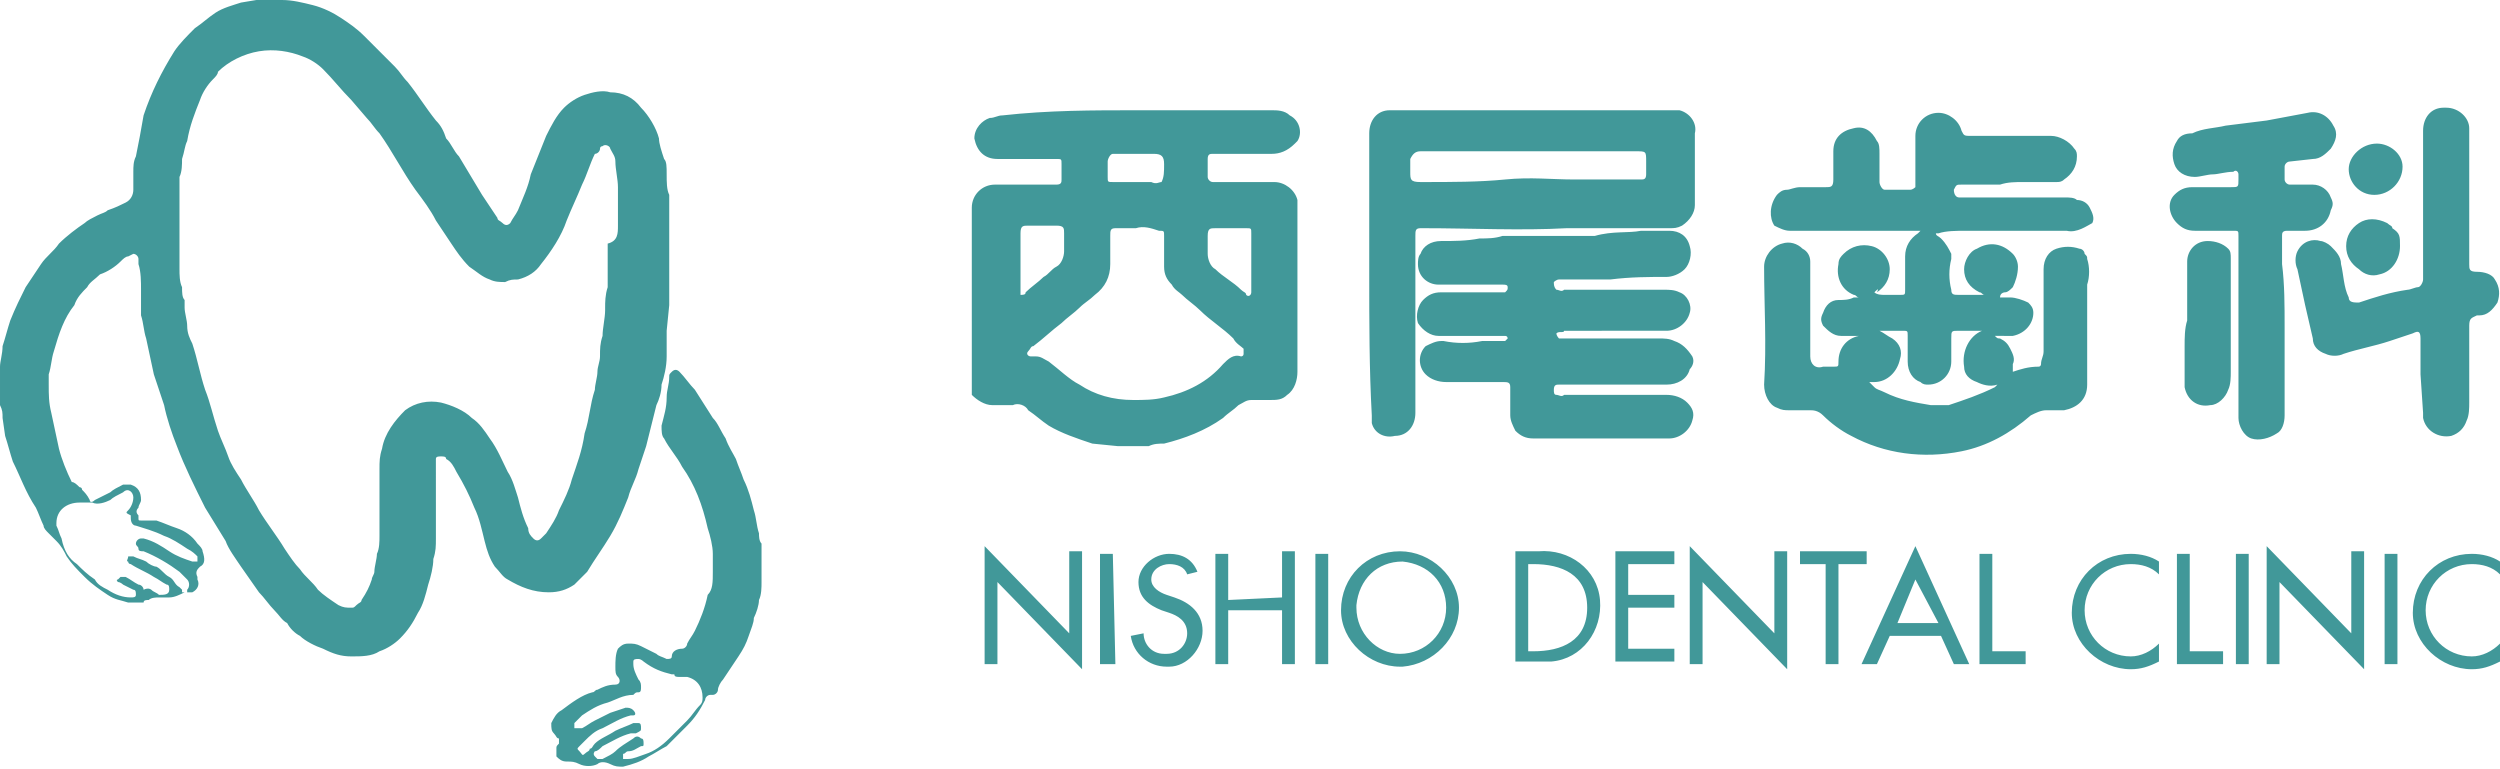 <?xml version="1.0" encoding="utf-8"?>
<!-- Generator: Adobe Illustrator 26.3.1, SVG Export Plug-In . SVG Version: 6.00 Build 0)  -->
<svg version="1.1" id="レイヤー_1" xmlns="http://www.w3.org/2000/svg" xmlns:xlink="http://www.w3.org/1999/xlink" x="0px"
	 y="0px" viewBox="0 0 97.5 30" style="enable-background:new 0 0 97.5 30;" xml:space="preserve">
<style type="text/css">
	.st0{fill-rule:evenodd;clip-rule:evenodd;fill:#419899;}
</style>
<path class="st0" d="M17,19.9V21c0,0.3,0,0.5-0.1,0.8c0,0.3-0.1,0.7-0.2,1c-0.1,0.4-0.2,0.8-0.4,1.1c-0.2,0.4-0.4,0.7-0.7,1
	c-0.2,0.2-0.5,0.4-0.8,0.5c-0.3,0.2-0.7,0.2-1.1,0.2c-0.4,0-0.7-0.1-1.1-0.3c-0.3-0.1-0.7-0.3-0.9-0.5c-0.2-0.1-0.4-0.3-0.5-0.5
	c-0.2-0.1-0.3-0.3-0.5-0.5c-0.2-0.2-0.4-0.5-0.6-0.7l-0.7-1c-0.2-0.3-0.5-0.7-0.6-1L8,19.8c-0.4-0.8-0.8-1.6-1.1-2.4
	c-0.2-0.5-0.4-1.1-0.5-1.6l-0.4-1.2c-0.1-0.5-0.2-0.9-0.3-1.4c-0.1-0.3-0.1-0.6-0.2-0.9c0-0.1,0-0.3,0-0.4c0-0.1,0-0.2,0-0.4
	c0-0.1,0-0.1,0-0.2c0-0.3,0-0.7-0.1-1v-0.2c0-0.1-0.1-0.2-0.2-0.2C5,10,5,10,5,10c-0.1,0-0.2,0.1-0.3,0.2c-0.2,0.2-0.5,0.4-0.8,0.5
	c-0.2,0.2-0.4,0.3-0.5,0.5c-0.2,0.2-0.4,0.4-0.5,0.7c-0.4,0.5-0.6,1.1-0.8,1.8c-0.1,0.3-0.1,0.6-0.2,0.9v0.4c0,0.4,0,0.7,0.1,1.1
	c0.1,0.5,0.2,0.9,0.3,1.4c0.1,0.4,0.3,0.9,0.5,1.3C2.9,18.8,3,18.9,3.1,19c0,0,0.1,0,0.1,0.1c0.1,0.1,0.2,0.2,0.3,0.4
	c0,0.1,0.1,0.1,0.2,0c0.2-0.1,0.4-0.2,0.6-0.3c0.1-0.1,0.3-0.2,0.5-0.3c0.1,0,0.2,0,0.3,0c0.3,0.1,0.4,0.3,0.4,0.6
	c0,0.1-0.1,0.2-0.1,0.3c-0.1,0.1-0.1,0.2,0,0.3c0,0,0,0.1,0,0.1c0,0.1,0,0.1,0.1,0.1c0,0,0,0,0,0c0.1,0,0.2,0,0.3,0
	c0.1,0,0.2,0,0.3,0c0.3,0.1,0.5,0.2,0.8,0.3c0.3,0.1,0.6,0.3,0.8,0.6c0.1,0.1,0.2,0.2,0.2,0.3C8,21.8,8,22,7.8,22.1
	c-0.1,0.1-0.2,0.2-0.1,0.4c0,0,0,0.1,0,0.1c0.1,0.2,0,0.4-0.2,0.5c-0.1,0-0.2,0-0.2,0c0,0-0.1,0-0.1,0c-0.2,0.1-0.4,0.2-0.6,0.2
	c-0.1,0-0.2,0-0.4,0c-0.1,0-0.3,0-0.4,0.1c-0.1,0-0.2,0-0.2,0.1c-0.2,0-0.4,0-0.6,0c-0.3-0.1-0.5-0.1-0.8-0.3
	c-0.3-0.2-0.6-0.4-0.9-0.7c-0.3-0.3-0.5-0.5-0.7-0.8c-0.1-0.2-0.2-0.4-0.4-0.6c-0.1-0.1-0.2-0.2-0.3-0.3c-0.1-0.1-0.2-0.2-0.2-0.3
	c-0.1-0.2-0.2-0.5-0.3-0.7C1,19.2,0.8,18.6,0.5,18c-0.1-0.3-0.2-0.7-0.3-1l-0.1-0.7c0-0.2,0-0.3-0.1-0.5v0c0-0.3,0-0.6,0-0.8
	c0-0.2,0-0.5,0-0.7c0-0.2,0.1-0.5,0.1-0.8c0.1-0.3,0.2-0.7,0.3-1C0.6,12,0.8,11.6,1,11.2c0.2-0.3,0.4-0.6,0.6-0.9
	c0.2-0.3,0.5-0.5,0.7-0.8c0.3-0.3,0.7-0.6,1-0.8c0.1-0.1,0.3-0.2,0.5-0.3C4,8.3,4.1,8.3,4.2,8.2C4.5,8.1,4.7,8,4.9,7.9
	c0.2-0.1,0.3-0.3,0.3-0.5c0-0.1,0-0.2,0-0.3c0-0.1,0-0.3,0-0.4c0-0.2,0-0.4,0.1-0.6c0.1-0.5,0.2-1,0.3-1.6C5.9,3.6,6.3,2.8,6.8,2
	c0.2-0.3,0.5-0.6,0.8-0.9c0.3-0.2,0.5-0.4,0.8-0.6c0.3-0.2,0.7-0.3,1-0.4l0.6-0.1c0.1,0,0.1,0,0.2,0c0,0,0.2,0,0.3,0H11
	c0.4,0,0.8,0.1,1.2,0.2c0.4,0.1,0.8,0.3,1.1,0.5c0.3,0.2,0.6,0.4,0.9,0.7c0.3,0.3,0.6,0.6,0.9,0.9c0.1,0.1,0.2,0.2,0.3,0.3
	c0.2,0.2,0.3,0.4,0.5,0.6c0.4,0.5,0.7,1,1.1,1.5c0.2,0.2,0.3,0.4,0.4,0.7c0.2,0.2,0.3,0.5,0.5,0.7c0.3,0.5,0.6,1,0.9,1.5l0.6,0.9
	c0,0.1,0.1,0.1,0.2,0.2c0.1,0.1,0.2,0.1,0.3,0c0.1-0.2,0.2-0.3,0.3-0.5c0.2-0.5,0.4-0.9,0.5-1.4c0.2-0.5,0.4-1,0.6-1.5
	c0.2-0.4,0.4-0.8,0.7-1.1c0.2-0.2,0.5-0.4,0.8-0.5c0.3-0.1,0.7-0.2,1-0.1c0.5,0,0.9,0.2,1.2,0.6c0.3,0.3,0.6,0.8,0.7,1.2
	c0,0.2,0.1,0.5,0.2,0.8C26,6.3,26,6.5,26,6.8c0,0.3,0,0.6,0.1,0.8v1.6c0,0.2,0,0.4,0,0.6v0.6c0,0.3,0,0.7,0,1c0,0.2,0,0.3,0,0.5
	l-0.1,1c0,0.1,0,0.2,0,0.3v0.1c0,0.2,0,0.4,0,0.6c0,0.4-0.1,0.8-0.2,1.1c0,0.3-0.1,0.6-0.2,0.8l-0.4,1.6c-0.1,0.3-0.2,0.6-0.3,0.9
	c-0.1,0.4-0.3,0.7-0.4,1.1c-0.2,0.5-0.4,1-0.7,1.5c-0.3,0.5-0.6,0.9-0.9,1.4c-0.2,0.2-0.3,0.3-0.5,0.5c-0.3,0.2-0.6,0.3-1,0.3
	c-0.6,0-1.1-0.2-1.6-0.5c-0.2-0.1-0.3-0.3-0.5-0.5c-0.2-0.3-0.3-0.6-0.4-1c-0.1-0.4-0.2-0.9-0.4-1.3c-0.2-0.5-0.4-0.9-0.7-1.4
	c-0.1-0.2-0.2-0.4-0.4-0.5c0-0.1-0.1-0.1-0.2-0.1c-0.1,0-0.2,0-0.2,0.1c0,0.1,0,0.1,0,0.2C17,18.6,17,19.2,17,19.9L17,19.9z
	 M24.1,8.8L24.1,8.8V8.5c0-0.4,0-0.8,0-1.2c0-0.3-0.1-0.7-0.1-1c0-0.2-0.1-0.3-0.2-0.5c0-0.1-0.2-0.2-0.3-0.1c0,0-0.1,0-0.1,0.1
	c0,0.1-0.1,0.2-0.2,0.2c-0.2,0.4-0.3,0.8-0.5,1.2c-0.2,0.5-0.4,0.9-0.6,1.4c-0.2,0.6-0.6,1.2-1,1.7c-0.2,0.3-0.5,0.5-0.9,0.6
	c-0.2,0-0.3,0-0.5,0.1c-0.2,0-0.4,0-0.6-0.1c-0.3-0.1-0.5-0.3-0.8-0.5c-0.3-0.3-0.5-0.6-0.7-0.9c-0.2-0.3-0.4-0.6-0.6-0.9
	c-0.2-0.4-0.5-0.8-0.8-1.2c-0.5-0.7-0.9-1.5-1.4-2.2c-0.2-0.2-0.3-0.4-0.5-0.6l-0.6-0.7c-0.4-0.4-0.7-0.8-1.1-1.2
	c-0.2-0.2-0.5-0.4-0.8-0.5C11.3,2,10.7,1.9,10.1,2C9.5,2.1,8.9,2.4,8.5,2.8C8.5,2.9,8.4,3,8.3,3.1C8.1,3.3,7.9,3.6,7.8,3.9
	c-0.2,0.5-0.4,1-0.5,1.6C7.2,5.7,7.2,5.9,7.1,6.2c0,0.2,0,0.5-0.1,0.7C7,7.3,7,7.6,7,8v1.5c0,0.3,0,0.7,0,1v0c0,0.2,0,0.5,0.1,0.7
	c0,0.2,0,0.4,0.1,0.5c0,0.1,0,0.2,0,0.3c0,0.2,0.1,0.5,0.1,0.7c0,0.3,0.1,0.5,0.2,0.7C7.7,14,7.8,14.6,8,15.2c0.2,0.5,0.3,1,0.5,1.6
	c0.1,0.3,0.3,0.7,0.4,1c0.1,0.3,0.3,0.6,0.5,0.9c0.2,0.4,0.5,0.8,0.7,1.2c0.3,0.5,0.7,1,1,1.5c0.2,0.3,0.4,0.6,0.6,0.8
	c0.2,0.3,0.5,0.5,0.7,0.8c0.2,0.2,0.5,0.4,0.8,0.6c0.2,0.1,0.3,0.1,0.5,0.1c0.1,0,0.1,0,0.2-0.1c0.1-0.1,0.2-0.1,0.2-0.2
	c0.2-0.3,0.3-0.5,0.4-0.8c0-0.1,0.1-0.2,0.1-0.3c0-0.2,0.1-0.5,0.1-0.7c0.1-0.2,0.1-0.5,0.1-0.7c0-0.9,0-1.7,0-2.6
	c0-0.3,0-0.5,0.1-0.8c0.1-0.6,0.5-1.1,0.9-1.5c0.4-0.3,0.9-0.4,1.4-0.3c0.4,0.1,0.9,0.3,1.2,0.6c0.3,0.2,0.5,0.5,0.7,0.8
	c0.3,0.4,0.5,0.9,0.7,1.3c0.2,0.3,0.3,0.7,0.4,1c0.1,0.4,0.2,0.8,0.4,1.2c0,0.2,0.1,0.3,0.2,0.4c0.1,0.1,0.2,0.1,0.3,0l0.2-0.2
	c0.2-0.3,0.4-0.6,0.5-0.9c0.2-0.4,0.4-0.8,0.5-1.2c0.2-0.6,0.4-1.1,0.5-1.8c0.2-0.6,0.2-1.1,0.4-1.7c0-0.2,0.1-0.5,0.1-0.7
	c0-0.2,0.1-0.4,0.1-0.6c0-0.3,0-0.5,0.1-0.8c0-0.3,0.1-0.7,0.1-1v-0.1c0-0.2,0-0.5,0.1-0.8c0-0.2,0-0.3,0-0.5c0-0.2,0-0.4,0-0.7
	c0-0.2,0-0.3,0-0.5C24.1,9.4,24.1,9.1,24.1,8.8L24.1,8.8z M3.6,19.6H3.4c-0.1,0-0.2,0-0.3,0c-0.5,0-0.9,0.3-0.9,0.8c0,0,0,0.1,0,0.1
	c0.1,0.2,0.1,0.3,0.2,0.5C2.5,21.5,2.7,21.8,3,22c0.2,0.2,0.4,0.4,0.7,0.6C3.8,22.8,4,22.9,4.2,23c0.3,0.2,0.6,0.3,0.9,0.3
	c0.1,0,0.2,0,0.2-0.1c0-0.1,0-0.2-0.1-0.2l-0.4-0.2c0,0-0.1-0.1-0.2-0.1c0,0-0.1-0.1,0-0.1c0,0,0.1-0.1,0.1-0.1c0.1,0,0.1,0,0.2,0
	c0.2,0.1,0.3,0.2,0.5,0.3c0.1,0,0.2,0.1,0.2,0.2C5.8,22.9,5.9,23,5.9,23c0.1,0.1,0.2,0.1,0.3,0.2c0.2,0,0.4,0,0.4-0.2
	c0-0.1,0-0.2-0.1-0.2c-0.2-0.1-0.3-0.2-0.5-0.3c-0.3-0.2-0.6-0.3-0.9-0.5c0,0-0.1,0-0.1-0.1c-0.1,0,0-0.1,0-0.2c0.1,0,0.1,0,0.2,0
	c0.2,0.1,0.3,0.1,0.5,0.2C5.8,22,6,22.1,6.1,22.1c0.2,0.1,0.3,0.3,0.5,0.4c0.2,0.1,0.2,0.3,0.4,0.4c0,0,0,0,0.1,0.1c0,0,0,0,0,0.1
	c0.1,0,0.1,0,0.2,0c0,0,0-0.1,0-0.1c0.1-0.1,0.1-0.3,0-0.4c-0.1-0.1-0.2-0.2-0.3-0.3c-0.4-0.3-0.9-0.6-1.4-0.8c-0.1,0-0.2,0-0.2-0.1
	s-0.1-0.1-0.1-0.2S5.4,21,5.5,21h0.1c0.4,0.1,0.7,0.3,1,0.5c0.3,0.2,0.6,0.3,0.9,0.4c0.1,0,0.1,0,0.2,0c0-0.1,0-0.1,0-0.2
	c-0.1-0.1-0.2-0.2-0.4-0.3c-0.3-0.2-0.6-0.4-0.9-0.5c-0.4-0.2-0.8-0.3-1.1-0.4c-0.1,0-0.2-0.1-0.2-0.3c0,0,0-0.1,0-0.1
	C4.9,20,4.9,20,5,19.9c0.1-0.1,0.2-0.3,0.2-0.5c0-0.2-0.2-0.4-0.4-0.2c-0.2,0.1-0.4,0.2-0.5,0.3C4.1,19.6,3.8,19.7,3.6,19.6z
	 M27.8,22.3v-0.4c0-0.1,0-0.2,0-0.2v-0.1c0-0.3-0.1-0.7-0.2-1c-0.2-0.9-0.5-1.7-1-2.4c-0.2-0.4-0.5-0.7-0.7-1.1
	c-0.1-0.1-0.1-0.3-0.1-0.5c0.1-0.4,0.2-0.7,0.2-1.1c0-0.3,0.1-0.5,0.1-0.8c0-0.1,0-0.1,0.1-0.2c0.1-0.1,0.2-0.1,0.3,0c0,0,0,0,0,0
	c0.2,0.2,0.4,0.5,0.6,0.7l0.7,1.1c0.2,0.2,0.3,0.5,0.5,0.8c0.1,0.3,0.3,0.6,0.4,0.8c0.1,0.3,0.2,0.5,0.3,0.8
	c0.2,0.4,0.3,0.8,0.4,1.2c0.1,0.3,0.1,0.6,0.2,0.9c0,0.1,0,0.3,0.1,0.4v0c0,0.3,0,0.6,0,0.9c0,0.2,0,0.4,0,0.6v0
	c0,0.2,0,0.5-0.1,0.7c0,0.2-0.1,0.5-0.2,0.7c0,0.2-0.1,0.4-0.2,0.7c-0.1,0.3-0.2,0.5-0.4,0.8c-0.2,0.3-0.4,0.6-0.6,0.9
	c-0.1,0.1-0.2,0.3-0.2,0.4c0,0.1-0.1,0.2-0.2,0.2c0,0-0.1,0-0.1,0c-0.1,0-0.2,0.1-0.2,0.2c-0.2,0.4-0.4,0.7-0.7,1
	c-0.2,0.2-0.5,0.5-0.7,0.7l-0.1,0.1c-0.2,0.1-0.5,0.3-0.7,0.4c-0.3,0.2-0.6,0.3-1,0.4c-0.2,0-0.3,0-0.5-0.1c-0.2-0.1-0.4-0.1-0.5,0
	c-0.2,0.1-0.5,0.1-0.7,0c-0.2-0.1-0.3-0.1-0.5-0.1c-0.2,0-0.3-0.1-0.4-0.2c0-0.1,0-0.2,0-0.3c0-0.1,0-0.1,0.1-0.2c0,0,0-0.1,0-0.2
	c-0.1,0-0.1-0.1-0.2-0.2c-0.1-0.1-0.1-0.2-0.1-0.4c0.1-0.2,0.2-0.4,0.4-0.5c0.4-0.3,0.8-0.6,1.2-0.7c0.1,0,0.1-0.1,0.2-0.1
	c0.2-0.1,0.4-0.2,0.7-0.2c0.2,0,0.2-0.2,0.1-0.3c-0.1-0.1-0.1-0.2-0.1-0.4c0-0.2,0-0.5,0.1-0.7c0.1-0.1,0.2-0.2,0.4-0.2
	c0.2,0,0.3,0,0.5,0.1c0.2,0.1,0.4,0.2,0.6,0.3c0.1,0.1,0.2,0.1,0.4,0.2c0.1,0,0.2,0,0.2-0.1c0-0.2,0.2-0.3,0.4-0.3
	c0.1,0,0.2-0.1,0.2-0.2c0.1-0.2,0.2-0.3,0.3-0.5c0.2-0.4,0.4-0.9,0.5-1.4C27.8,23,27.8,22.7,27.8,22.3z M27.4,27.2
	c0-0.4-0.2-0.7-0.6-0.8c-0.1,0-0.2,0-0.3,0c-0.1,0-0.2,0-0.2-0.1c0,0,0,0-0.1,0c-0.4-0.1-0.7-0.2-1.1-0.5c0,0-0.1-0.1-0.2-0.1
	c-0.1,0-0.2,0-0.2,0.1c0,0,0,0.1,0,0.1c0,0.2,0.1,0.4,0.2,0.6c0.1,0.1,0.1,0.2,0.1,0.3c0,0.1,0,0.2-0.1,0.2c-0.1,0-0.1,0-0.2,0.1
	c-0.4,0-0.7,0.2-1,0.3c-0.4,0.1-0.7,0.3-1,0.5c-0.1,0.1-0.2,0.2-0.3,0.3c0,0,0,0.1,0,0.2c0,0,0.1,0,0.1,0c0,0,0.1,0,0.2,0
	c0.2-0.1,0.3-0.2,0.5-0.3c0.2-0.1,0.4-0.2,0.6-0.3l0.6-0.2c0.1,0,0.2,0,0.3,0.1c0.1,0.1,0.1,0.2,0,0.2c0,0-0.1,0-0.1,0
	c-0.4,0.1-0.7,0.3-1.1,0.5c-0.3,0.1-0.5,0.3-0.7,0.5l-0.2,0.2c-0.1,0.1-0.1,0.1,0,0.2c0.1,0.1,0.1,0.2,0.2,0.1s0.2-0.1,0.2-0.2
	c0.1,0,0.1-0.1,0.2-0.2c0.2-0.2,0.5-0.3,0.8-0.5c0.2-0.1,0.5-0.2,0.7-0.3c0.1,0,0.2,0,0.2,0c0.1,0,0.1,0.1,0.1,0.2s0,0.1-0.2,0.2
	c0,0-0.1,0-0.2,0c-0.4,0.1-0.7,0.3-1.1,0.5c-0.1,0.1-0.2,0.2-0.3,0.2c0,0-0.1,0.1,0,0.2c0,0,0.1,0.1,0.1,0.1c0.1,0,0.1,0,0.2,0
	c0.2-0.1,0.4-0.2,0.5-0.3c0.2-0.2,0.4-0.3,0.7-0.5c0.1-0.1,0.2-0.1,0.3,0c0.1,0,0.1,0.1,0.1,0.2s0,0.1-0.1,0.1
	c-0.2,0.1-0.3,0.2-0.5,0.2c-0.1,0-0.1,0.1-0.2,0.1c0,0.1,0,0.1,0,0.2c0,0,0,0,0.1,0h0.1c0.2,0,0.4-0.1,0.7-0.2
	c0.3-0.1,0.6-0.3,0.9-0.6l0.7-0.7c0.2-0.2,0.3-0.4,0.5-0.6C27.4,27.4,27.4,27.3,27.4,27.2z M38.4,21.3l3.3,3.4v-3.2h0.5v4.6
	l-3.3-3.4v3.2h-0.5V21.3z M43.5,25.9h-0.6v-4.3h0.5L43.5,25.9L43.5,25.9z M46.3,22.4c-0.1-0.3-0.4-0.4-0.7-0.4
	c-0.3,0-0.7,0.2-0.7,0.6c0,0.3,0.3,0.5,0.6,0.6l0.3,0.1c0.6,0.2,1.1,0.6,1.1,1.3c0,0.7-0.6,1.4-1.3,1.4c0,0,0,0-0.1,0
	c-0.7,0-1.3-0.5-1.4-1.2l0.5-0.1c0,0.4,0.3,0.8,0.8,0.8c0,0,0,0,0.1,0c0.5,0,0.8-0.4,0.8-0.8c0,0,0,0,0,0c0-0.5-0.4-0.7-0.7-0.8
	l-0.3-0.1c-0.5-0.2-0.9-0.5-0.9-1.1c0-0.6,0.6-1.1,1.2-1.1c0,0,0,0,0,0c0.5,0,0.9,0.2,1.1,0.7L46.3,22.4z M50,23.3v-1.8h0.5v4.4H50
	v-2.1h-2.1v2.1h-0.5v-4.3h0.5v1.8L50,23.3L50,23.3z M51.8,25.9h-0.5v-4.3h0.5L51.8,25.9z M56.9,23.7c0,1.2-1,2.2-2.2,2.3
	c0,0-0.1,0-0.1,0c-1.2,0-2.3-1-2.3-2.2c0,0,0,0,0,0c0-1.3,1-2.3,2.3-2.3C55.8,21.5,56.9,22.5,56.9,23.7
	C56.9,23.7,56.9,23.7,56.9,23.7z M56.4,23.7c0-1-0.7-1.7-1.7-1.8c-1,0-1.7,0.7-1.8,1.7c0,0,0,0.1,0,0.1c0,1,0.8,1.8,1.7,1.8
	c0,0,0,0,0,0C55.6,25.5,56.4,24.7,56.4,23.7z M59.1,21.5H60c1.2-0.1,2.3,0.7,2.4,1.9c0.1,1.2-0.7,2.3-1.9,2.4c-0.2,0-0.3,0-0.5,0
	h-0.9V21.5z M59.6,25.4h0.2c1.1,0,2.1-0.4,2.1-1.7S60.9,22,59.8,22h-0.2V25.4z M63,21.5h2.3V22h-1.8v1.2h1.8v0.5h-1.8v1.6h1.8v0.5
	H63V21.5z M65.9,21.3l3.3,3.4v-3.2h0.5v4.6l-3.3-3.4v3.2h-0.5V21.3z M71.7,25.9h-0.5v-3.9h-1v-0.5h2.6v0.5h-1.1V25.9z M73.7,24.8
	l-0.5,1.1h-0.6l2.1-4.6l2.1,4.6h-0.6l-0.5-1.1H73.7z M74.7,22.6L74,24.3h1.6L74.7,22.6z M77.7,25.4H79v0.5h-1.8v-4.3h0.5V25.4z
	 M84.2,22.4c-0.3-0.3-0.7-0.4-1.1-0.4c-1,0-1.8,0.8-1.8,1.8c0,1,0.8,1.8,1.8,1.8c0.4,0,0.8-0.2,1.1-0.5v0.7
	c-0.4,0.2-0.7,0.3-1.1,0.3c-1.2,0-2.3-1-2.3-2.2c0,0,0,0,0,0c0-1.3,1-2.3,2.3-2.3c0,0,0,0,0,0c0.4,0,0.8,0.1,1.1,0.3L84.2,22.4
	L84.2,22.4z M85.4,25.4h1.3v0.5h-1.8v-4.3h0.5V25.4z M87.7,25.9h-0.5v-4.3h0.5L87.7,25.9z M88.4,21.3l3.3,3.4v-3.2h0.5v4.6l-3.3-3.4
	v3.2h-0.5V21.3z M93.5,25.9H93v-4.3h0.5V25.9z M97.5,22.4c-0.3-0.3-0.7-0.4-1.1-0.4c-1,0-1.8,0.8-1.8,1.8c0,1,0.8,1.8,1.8,1.8
	c0.4,0,0.8-0.2,1.1-0.5v0.7c-0.4,0.2-0.7,0.3-1.1,0.3c-1.2,0-2.3-1-2.3-2.2c0,0,0,0,0,0c0-1.3,1-2.3,2.3-2.3c0,0,0,0,0,0
	c0.4,0,0.8,0.1,1.1,0.3L97.5,22.4z M73.1,11.4c0.1,0.1,0.3,0.1,0.4,0.1c0.2,0,0.4,0,0.6,0c0.2,0,0.2,0,0.2-0.2V10
	c0-0.4,0.2-0.7,0.5-0.9c0,0,0,0,0.1-0.1c0,0-0.1,0-0.2,0h-4.9c-0.2,0-0.4-0.1-0.6-0.2C69,8.5,69,8,69.3,7.6c0.1-0.1,0.2-0.2,0.4-0.2
	c0.1,0,0.3-0.1,0.5-0.1h1c0.2,0,0.3,0,0.3-0.3V5.9c0-0.5,0.3-0.8,0.8-0.9c0.4-0.1,0.7,0.1,0.9,0.5c0.1,0.1,0.1,0.3,0.1,0.5
	c0,0.4,0,0.7,0,1.1c0,0.1,0.1,0.3,0.2,0.3c0,0,0,0,0.1,0c0.3,0,0.6,0,0.9,0c0.1,0,0.2-0.1,0.2-0.1c0,0,0,0,0,0v-2
	c0-0.5,0.4-0.9,0.9-0.9c0,0,0,0,0,0c0.4,0,0.8,0.3,0.9,0.7c0.1,0.2,0.1,0.2,0.4,0.2H80c0.3,0,0.7,0.2,0.9,0.5
	c0.1,0.1,0.1,0.2,0.1,0.3c0,0.4-0.2,0.7-0.5,0.9c-0.1,0.1-0.2,0.1-0.3,0.1h-1.3c-0.3,0-0.6,0-0.9,0.1h-1.5c-0.2,0-0.2,0-0.3,0.2
	c0,0.2,0.1,0.3,0.2,0.3h0.2c0.5,0,0.9,0,1.4,0h2.5c0.2,0,0.4,0,0.5,0.1c0.2,0,0.4,0.1,0.5,0.3c0.1,0.2,0.2,0.4,0.1,0.6
	C81.4,8.8,81,9.1,80.6,9h-3.9c-0.4,0-0.8,0-1.1,0.1c0,0,0,0-0.1,0c0,0.1,0.1,0.1,0.2,0.2c0.2,0.2,0.3,0.4,0.4,0.6c0,0,0,0.1,0,0.2
	c-0.1,0.4-0.1,0.8,0,1.2c0,0.2,0.1,0.2,0.3,0.2h0.8c0.1,0,0.1,0,0.2,0v0c-0.1,0-0.1-0.1-0.2-0.1c-0.4-0.2-0.6-0.5-0.6-0.9
	c0-0.3,0.2-0.7,0.5-0.8c0.5-0.3,1-0.2,1.4,0.2c0.1,0.1,0.2,0.3,0.2,0.5c0,0.3-0.1,0.6-0.2,0.8c-0.1,0.1-0.2,0.2-0.3,0.2
	c0,0-0.2,0-0.2,0.2h0.4c0.2,0,0.5,0.1,0.7,0.2c0.1,0.1,0.2,0.2,0.2,0.4c0,0.4-0.3,0.8-0.8,0.9c0,0,0,0-0.1,0H78c-0.1,0-0.1,0-0.2,0
	c0.1,0.1,0.1,0.1,0.2,0.1c0.2,0.1,0.3,0.2,0.4,0.4c0.1,0.2,0.2,0.4,0.1,0.6c0,0.1,0,0.2,0,0.3c0.3-0.1,0.6-0.2,1-0.2
	c0.1,0,0.1-0.1,0.1-0.1c0-0.2,0.1-0.3,0.1-0.5v-3.2c0-0.4,0.2-0.7,0.5-0.8c0.3-0.1,0.6-0.1,0.9,0c0.1,0,0.2,0.1,0.2,0.2
	c0.1,0.1,0.1,0.1,0.1,0.2c0.1,0.3,0.1,0.7,0,1V15c0,0.6-0.4,0.9-0.9,1c-0.2,0-0.5,0-0.7,0c-0.2,0-0.4,0.1-0.6,0.2
	c-0.8,0.7-1.7,1.2-2.7,1.4c-1.5,0.3-3,0.1-4.3-0.6c-0.4-0.2-0.8-0.5-1.1-0.8C70.9,16,70.7,16,70.6,16h-0.8c-0.2,0-0.3,0-0.5-0.1
	c-0.3-0.1-0.5-0.5-0.5-0.9c0.1-1.6,0-3.1,0-4.6c0-0.4,0.3-0.8,0.7-0.9c0.3-0.1,0.6,0,0.8,0.2c0.2,0.1,0.3,0.3,0.3,0.5
	c0,0.4,0,0.7,0,1.1c0,0.9,0,1.8,0,2.6c0,0.3,0.2,0.5,0.5,0.4c0.1,0,0.3,0,0.4,0c0.2,0,0.2,0,0.2-0.2c0-0.5,0.3-0.9,0.8-1
	c0,0,0,0,0.1,0v0c0,0-0.1,0-0.1,0h-0.7c-0.3,0-0.5-0.2-0.7-0.4c-0.1-0.2-0.1-0.3,0-0.5c0.1-0.3,0.3-0.5,0.6-0.5c0.2,0,0.4,0,0.6-0.1
	c0.1,0,0.1,0,0.2,0c-0.1,0-0.1-0.1-0.2-0.1c-0.5-0.2-0.7-0.7-0.6-1.2c0-0.2,0.1-0.3,0.2-0.4c0.3-0.3,0.7-0.4,1.1-0.3
	c0.4,0.1,0.7,0.5,0.7,0.9c0,0.4-0.2,0.7-0.5,0.9C73.3,11.2,73.2,11.3,73.1,11.4z M77.3,12.9L77.3,12.9l-0.9,0c-0.3,0-0.3,0-0.3,0.3
	v0.9c0,0.5-0.4,0.9-0.9,0.9c-0.1,0-0.2,0-0.3-0.1c-0.3-0.1-0.5-0.4-0.5-0.8v-1c0-0.2,0-0.2-0.2-0.2h-0.8c0,0-0.1,0-0.1,0
	c0.2,0.1,0.3,0.2,0.5,0.3c0.3,0.2,0.4,0.5,0.3,0.8c-0.1,0.5-0.5,0.9-1,0.9c0,0-0.1,0-0.2,0c0.1,0.1,0.1,0.1,0.2,0.2
	c0.1,0.1,0.2,0.1,0.4,0.2c0.6,0.3,1.2,0.4,1.8,0.5H76c0.6-0.2,1.2-0.4,1.8-0.7l0.1-0.1v0c-0.3,0.1-0.6,0-0.8-0.1
	c-0.3-0.1-0.5-0.3-0.5-0.6C76.5,13.7,76.8,13.1,77.3,12.9z M44.4,4.3h5.2c0.2,0,0.5,0,0.7,0.2c0.4,0.2,0.5,0.7,0.3,1
	c0,0-0.1,0.1-0.1,0.1C50.2,5.9,49.9,6,49.6,6h-2.3c-0.1,0-0.2,0-0.2,0.2v0.7c0,0.1,0.1,0.2,0.2,0.2c0,0,0,0,0,0h0.2
	c0.7,0,1.5,0,2.2,0c0.4,0,0.8,0.3,0.9,0.7c0,0.1,0,0.2,0,0.3c0,0.2,0,0.3,0,0.5v5.9c0,0.3-0.1,0.7-0.4,0.9c-0.2,0.2-0.4,0.2-0.7,0.2
	h-0.7c-0.2,0-0.3,0.1-0.5,0.2c-0.2,0.2-0.4,0.3-0.6,0.5c-0.7,0.5-1.5,0.8-2.3,1c-0.2,0-0.4,0-0.6,0.1c-0.1,0-0.2,0-0.3,0
	c-0.2,0-0.4,0-0.6,0c-0.1,0-0.2,0-0.3,0l-1-0.1c-0.6-0.2-1.2-0.4-1.7-0.7c-0.3-0.2-0.5-0.4-0.8-0.6c-0.1-0.2-0.4-0.3-0.6-0.2h-0.8
	c-0.3,0-0.6-0.2-0.8-0.4c0,0,0-0.2,0-0.2V8.1c0-0.5,0.4-0.9,0.9-0.9h2.4c0.2,0,0.2-0.1,0.2-0.2V6.4c0-0.2,0-0.2-0.2-0.2h-2.3
	c-0.5,0-0.8-0.3-0.9-0.8c0,0,0,0,0,0c0-0.4,0.3-0.7,0.6-0.8c0.2,0,0.3-0.1,0.5-0.1C40.9,4.3,42.6,4.3,44.4,4.3z M44.3,8.9h-0.8
	c-0.2,0-0.2,0.1-0.2,0.3v0.3c0,0.2,0,0.5,0,0.8c0,0.5-0.2,0.9-0.6,1.2c-0.2,0.2-0.4,0.3-0.6,0.5c-0.2,0.2-0.5,0.4-0.7,0.6
	c-0.4,0.3-0.7,0.6-1.1,0.9c-0.1,0-0.1,0.1-0.2,0.2c-0.1,0.1,0,0.2,0.1,0.2h0.2c0.2,0,0.3,0.1,0.5,0.2c0.4,0.3,0.8,0.7,1.2,0.9
	c0.6,0.4,1.3,0.6,2.1,0.6c0.4,0,0.8,0,1.2-0.1c0.9-0.2,1.7-0.6,2.3-1.3c0.2-0.2,0.4-0.4,0.7-0.3h0c0,0,0.1,0,0.1-0.1
	c0-0.1,0-0.1,0-0.2c-0.1-0.1-0.3-0.2-0.4-0.4c-0.4-0.4-0.9-0.7-1.3-1.1c-0.2-0.2-0.5-0.4-0.7-0.6c-0.1-0.1-0.3-0.2-0.4-0.4
	c-0.2-0.2-0.3-0.4-0.3-0.7V9.2c0-0.2,0-0.2-0.2-0.2C44.9,8.9,44.6,8.8,44.3,8.9z M48,8.9h-0.6c-0.2,0-0.3,0-0.3,0.3v0.7
	c0,0.2,0.1,0.5,0.3,0.6c0.3,0.3,0.7,0.5,1,0.8c0.1,0.1,0.2,0.1,0.2,0.2c0.1,0.1,0.2,0,0.2-0.1V9.8c0-0.2,0-0.4,0-0.7
	c0-0.2,0-0.2-0.2-0.2C48.4,8.9,48.2,8.9,48,8.9L48,8.9z M39.8,11.5c0.1,0,0.2,0,0.2-0.1c0.2-0.2,0.5-0.4,0.7-0.6
	c0.2-0.1,0.3-0.3,0.5-0.4c0.2-0.1,0.3-0.4,0.3-0.6V9.1c0-0.2,0-0.3-0.3-0.3h-1.1c-0.2,0-0.3,0-0.3,0.3v2.1
	C39.8,11.4,39.8,11.4,39.8,11.5z M45.3,7.1c0.1-0.2,0.1-0.4,0.1-0.7c0-0.3-0.1-0.4-0.4-0.4h-1.6c-0.1,0-0.2,0.2-0.2,0.3
	c0,0.2,0,0.4,0,0.6s0,0.2,0.2,0.2c0.2,0,0.3,0,0.5,0h1C45.1,7.2,45.2,7.1,45.3,7.1z M60.7,13c0,0.1,0.1,0.2,0.1,0.2c0,0,0,0,0,0h3.9
	c0.2,0,0.4,0,0.6,0.1c0.3,0.1,0.5,0.3,0.7,0.6c0.1,0.2,0,0.4-0.1,0.5c-0.1,0.4-0.5,0.6-0.9,0.6h-4.2c-0.1,0-0.2,0-0.2,0.2
	c0,0.1,0,0.2,0.1,0.2c0.1,0,0.2,0.1,0.3,0H65c0.3,0,0.6,0.1,0.8,0.3c0.2,0.2,0.3,0.4,0.2,0.7c-0.1,0.4-0.5,0.7-0.9,0.7h-5.3
	c-0.3,0-0.5-0.1-0.7-0.3c-0.1-0.2-0.2-0.4-0.2-0.6c0-0.2,0-0.3,0-0.5c0-0.2,0-0.4,0-0.6c0-0.2-0.1-0.2-0.3-0.2h-2.2
	c-0.3,0-0.6-0.1-0.8-0.3c-0.3-0.3-0.3-0.8,0-1.1c0,0,0,0,0,0c0.2-0.1,0.4-0.2,0.6-0.2h0.1c0.5,0.1,1,0.1,1.5,0h0.9
	c0,0,0.1-0.1,0.1-0.1s0-0.1-0.1-0.1c-0.1,0-0.2,0-0.3,0h-2.3c-0.3,0-0.6-0.2-0.8-0.5c-0.1-0.3,0-0.7,0.2-0.9
	c0.2-0.2,0.4-0.3,0.7-0.3c0.6,0,1.2,0,1.8,0h0.5c0.1,0,0.1,0,0.2,0c0.1-0.1,0.1-0.1,0.1-0.2c0-0.1-0.1-0.1-0.2-0.1
	c-0.2,0-0.4,0-0.5,0c0,0-0.1,0-0.2,0c-0.6,0-1.2,0-1.8,0c-0.4,0-0.8-0.3-0.8-0.8c0-0.1,0-0.3,0.1-0.4c0.1-0.3,0.4-0.5,0.8-0.5
	c0.5,0,1,0,1.5-0.1c0.3,0,0.6,0,0.9-0.1c0.2,0,0.5,0,0.7,0c0.5,0,1.1,0,1.6,0c0.4,0,0.9,0,1.3,0C62.9,9,63.5,9.1,64,9
	c0.4,0,0.8,0,1.1,0c0.4,0,0.7,0.2,0.8,0.6c0.1,0.3,0,0.7-0.2,0.9c-0.2,0.2-0.5,0.3-0.7,0.3c-0.7,0-1.4,0-2.2,0.1c-0.5,0-1.1,0-1.6,0
	c-0.1,0-0.2,0-0.4,0c-0.1,0-0.2,0.1-0.2,0.1c0,0,0,0,0,0c0,0.1,0,0.2,0.1,0.3c0.1,0,0.2,0.1,0.3,0h3.9c0.2,0,0.4,0,0.6,0.1
	c0.3,0.1,0.5,0.5,0.4,0.8c-0.1,0.4-0.5,0.7-0.9,0.7H61C61,13,60.8,12.9,60.7,13z M53.4,10.7V5.2c0-0.5,0.3-0.9,0.8-0.9
	c0.2,0,0.3,0,0.5,0c1.7,0,3.4,0,5.1,0c1.7,0,3.5,0,5.2,0c0.2,0,0.3,0,0.5,0c0.4,0.1,0.7,0.5,0.6,0.9v2.3c0,0.2,0,0.3,0,0.5
	c0,0.3-0.2,0.6-0.5,0.8c-0.2,0.1-0.3,0.1-0.5,0.1c-1.3,0-2.7,0-4,0c-1.8,0.1-3.7,0-5.6,0h-0.1c-0.2,0-0.2,0.1-0.2,0.3
	c0,0.3,0,0.7,0,1c0,0.3,0,0.6,0,0.9c0,0.4,0,0.7,0,1.1c0,0.2,0,0.5,0,0.7c0,0.5,0,0.9,0,1.3c0,0.3,0,0.7,0,1s0,0.6,0,0.9
	c0,0.5-0.3,0.9-0.8,0.9c-0.4,0.1-0.8-0.1-0.9-0.5c0-0.1,0-0.2,0-0.3C53.4,14.4,53.4,12.5,53.4,10.7z M61.4,7H64c0.1,0,0.2,0,0.2-0.2
	c0-0.2,0-0.3,0-0.5c0-0.4,0-0.4-0.4-0.4c-1.5,0-2.9,0-4.4,0c-1.3,0-2.7,0-4,0c-0.2,0-0.3,0.1-0.4,0.3c0,0,0,0.1,0,0.1
	c0,0.1,0,0.2,0,0.4c0,0.3,0,0.4,0.4,0.4h0.1c1.1,0,2.2,0,3.2-0.1C59.7,6.9,60.5,7,61.4,7z M94.4,14.6v-1.4c0-0.3-0.1-0.3-0.3-0.2
	c-0.3,0.1-0.6,0.2-0.9,0.3c-0.6,0.2-1.2,0.3-1.8,0.5c-0.2,0.1-0.5,0.1-0.7,0c-0.3-0.1-0.5-0.3-0.5-0.6c-0.1-0.4-0.2-0.9-0.3-1.3
	c-0.1-0.5-0.2-0.9-0.3-1.4c-0.1-0.2-0.1-0.5,0-0.7c0.2-0.4,0.6-0.5,0.9-0.4c0.1,0,0.3,0.1,0.4,0.2c0.2,0.2,0.4,0.4,0.4,0.7
	c0.1,0.4,0.1,0.9,0.3,1.3c0,0.2,0.2,0.2,0.4,0.2c0.6-0.2,1.2-0.4,1.9-0.5c0.1,0,0.3-0.1,0.4-0.1c0.1,0,0.2-0.2,0.2-0.3V8.3
	c0-0.3,0-0.5,0-0.8s0-0.5,0-0.8c0-0.5,0-1.1,0-1.6c0-0.5,0.3-0.9,0.8-0.9c0,0,0.1,0,0.1,0c0.5,0,0.9,0.4,0.9,0.8v0.2
	c0,0.2,0,0.4,0,0.7v4.4c0,0.2,0,0.3,0.3,0.3c0.3,0,0.6,0.1,0.7,0.3c0.2,0.3,0.2,0.6,0.1,0.9c-0.2,0.3-0.4,0.5-0.7,0.5c0,0,0,0-0.1,0
	c-0.2,0.1-0.3,0.1-0.3,0.4v3c0,0.2,0,0.5-0.1,0.7c-0.1,0.3-0.3,0.5-0.6,0.6c-0.5,0.1-1-0.2-1.1-0.7c0-0.1,0-0.2,0-0.2L94.4,14.6z
	 M89.1,12.8v3.4c0,0.3-0.1,0.6-0.3,0.7c-0.3,0.2-0.7,0.3-1,0.2c-0.3-0.1-0.5-0.5-0.5-0.8c0-0.3,0-0.6,0-0.9V9.2c0-0.2,0-0.2-0.2-0.2
	h-1.5c-0.3,0-0.5-0.1-0.7-0.3c-0.3-0.3-0.4-0.8-0.1-1.1c0,0,0,0,0,0c0.2-0.2,0.4-0.3,0.7-0.3H87c0.3,0,0.3,0,0.3-0.3V6.8
	c0-0.1-0.1-0.2-0.2-0.1c-0.3,0-0.6,0.1-0.8,0.1c-0.2,0-0.5,0.1-0.7,0.1c-0.4,0-0.7-0.2-0.8-0.5c-0.1-0.3-0.1-0.6,0.1-0.9
	c0.1-0.2,0.3-0.3,0.6-0.3C85.9,5,86.4,5,86.8,4.9l1.6-0.2L90,4.4c0.4-0.1,0.8,0.1,1,0.5c0.2,0.3,0.1,0.6-0.1,0.9
	c-0.2,0.2-0.4,0.4-0.7,0.4l-0.9,0.1c-0.1,0-0.2,0.1-0.2,0.2V7c0,0.1,0.1,0.2,0.2,0.2c0,0,0,0,0,0h0.2c0.2,0,0.5,0,0.7,0
	c0.3,0,0.6,0.2,0.7,0.5c0.1,0.2,0.1,0.3,0,0.5c-0.1,0.5-0.5,0.8-1,0.8h-0.7c-0.2,0-0.2,0.1-0.2,0.2v1.1
	C89.1,11.1,89.1,11.9,89.1,12.8z M87,12.4v2.1c0,0.2,0,0.5-0.1,0.7c-0.1,0.3-0.4,0.6-0.7,0.6c-0.5,0.1-0.9-0.2-1-0.7
	c0-0.1,0-0.2,0-0.2v-1.4c0-0.3,0-0.7,0.1-1v-2.3c0-0.4,0.3-0.8,0.8-0.8c0.3,0,0.6,0.1,0.8,0.3C87,9.8,87,9.9,87,10.1
	C87,10.8,87,11.6,87,12.4z M93.6,9.6c0,0.5-0.3,1-0.8,1.1c-0.3,0.1-0.6,0-0.8-0.2c-0.3-0.2-0.5-0.5-0.5-0.9c0-0.4,0.2-0.7,0.5-0.9
	c0.3-0.2,0.7-0.2,1.1,0c0.1,0.1,0.2,0.1,0.2,0.2C93.6,9.1,93.6,9.2,93.6,9.6z M92.7,5.6c0.5,0,1,0.4,1,0.9c0,0,0,0,0,0
	c0,0.6-0.5,1.1-1.1,1.1c-0.6,0-1-0.5-1-1C91.6,6.1,92.1,5.6,92.7,5.6C92.7,5.6,92.7,5.6,92.7,5.6L92.7,5.6z"/>
</svg>
